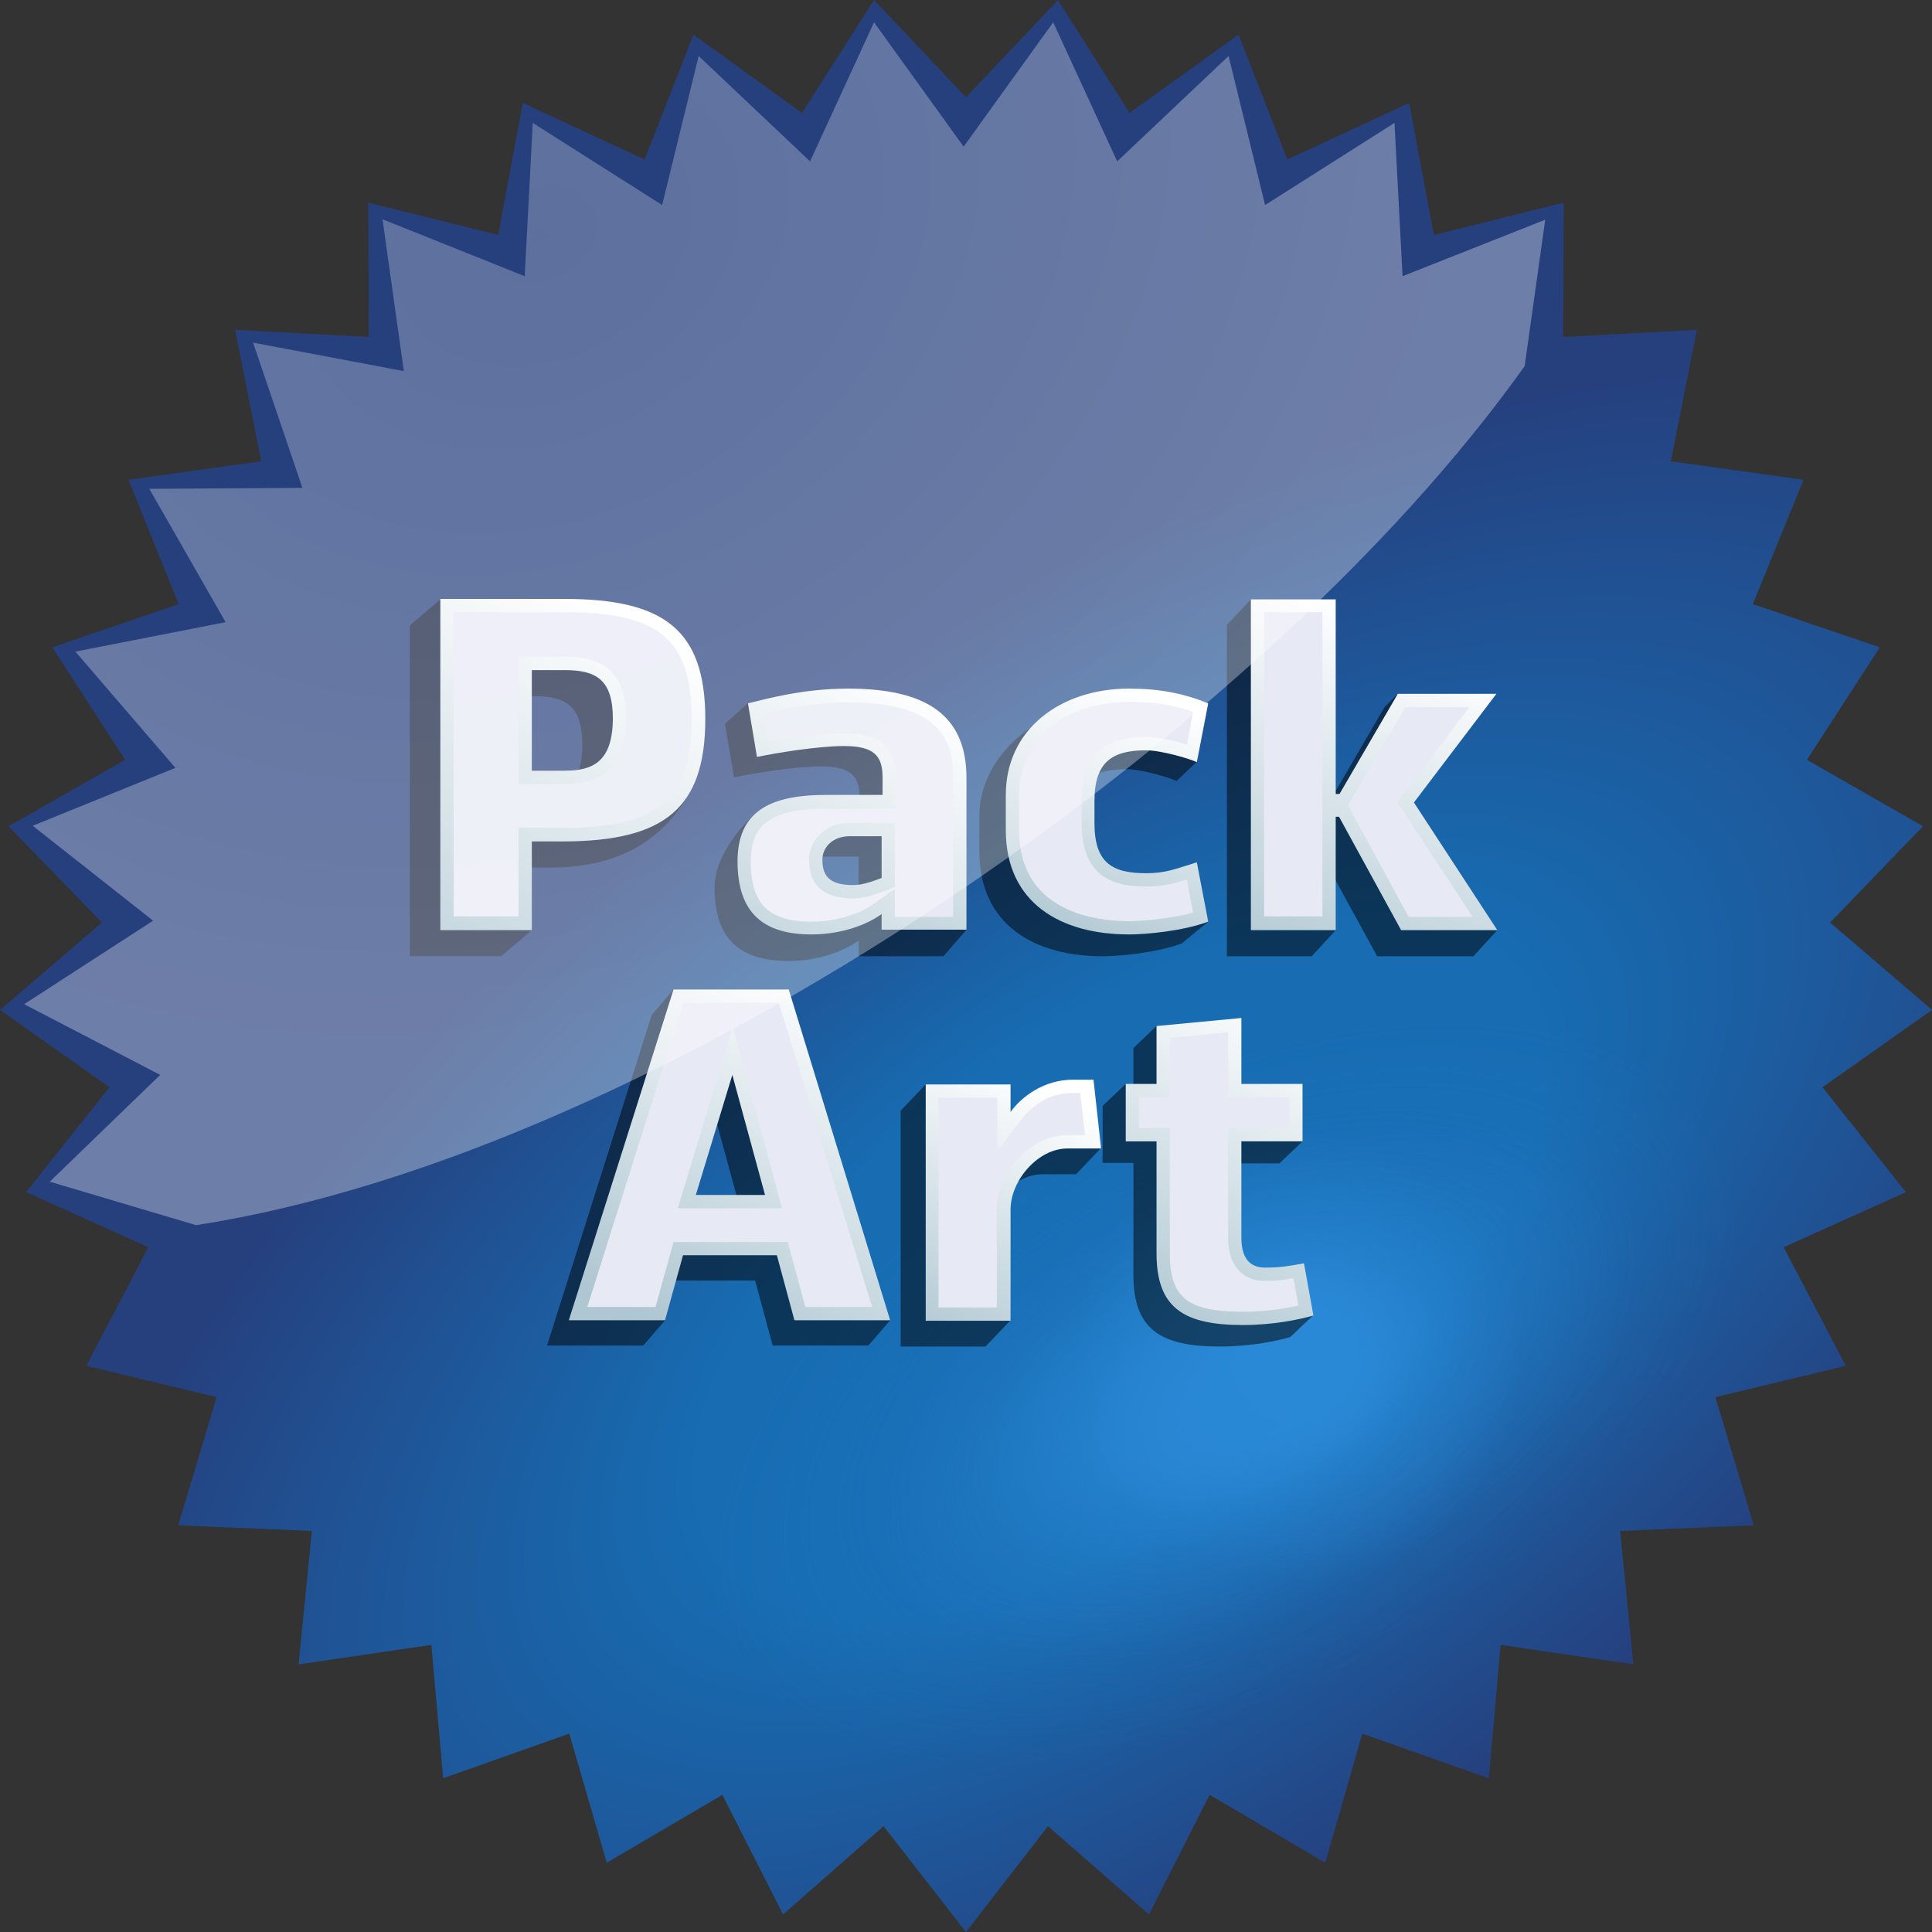<svg width="100" height="100" fill="none" xmlns="http://www.w3.org/2000/svg"><rect width="100%" height="100%" fill="#333333" stroke="none"/><path d="M50 5.036L54.76 0l3.704 5.846 5.643-4.053 2.527 6.46 6.305-2.923 1.276 6.83 6.722-1.671-.024 6.951 6.918-.368-1.35 6.804 6.87.958-2.625 6.436 6.575 2.235-3.778 5.822 6.01 3.439-4.808 4.986 5.275 4.52-5.667 4.004 4.318 5.429-6.33 2.85 3.214 6.14-6.747 1.621 1.987 6.633-6.918.294.687 6.903-6.87-1.007-.613 6.902-6.55-2.309-1.914 6.682L62.61 92.9l-3.14 6.19-5.226-4.569L50 100l-4.269-5.478-5.201 4.57-3.14-6.191-5.987 3.513-1.938-6.682-6.526 2.31-.613-6.903-6.87 1.007.687-6.903-6.918-.294 1.987-6.633-6.747-1.62 3.214-6.142-6.33-2.85 4.318-5.428L0 52.272l5.275-4.52-4.833-4.986 6.035-3.439-3.778-5.822 6.55-2.235-2.6-6.436 6.87-.958-1.35-6.804 6.918.368-.024-6.951 6.722 1.67 1.276-6.829 6.305 2.924 2.527-6.46 5.618 4.052L45.241 0 50 5.036z" fill="url(#paint0_radial)"/><circle cx="67.172" cy="70.202" r="11.616" fill="url(#paint1_radial)" style="mix-blend-mode:lighten"/><ellipse cx="65.359" cy="72.076" rx="21.212" ry="11.111" transform="rotate(-27.085 65.359 72.076)" fill="url(#paint2_radial)" style="mix-blend-mode:lighten" opacity=".8"/><ellipse cx="63.279" cy="71.89" rx="28.808" ry="16.094" transform="rotate(-27.085 63.28 71.89)" fill="url(#paint3_radial)" style="mix-blend-mode:lighten" opacity=".6"/><g opacity=".5" fill="#000"><path d="M35.599 41.17c.319-.59-.76-5.061-3.239-7.64-1.03-1.081-9.568-2.506-9.568-2.506l-1.58 1.35v17.12h4.735l1.58-1.349-.57-3.244h1.693c3.68-.024 5.796-1.693 6.949-3.732zm-7.96.071l-.799-.661-.893-4.546h1.693c1.644 0 2.502.491 2.502 2.53-.024 2.235-1.055 2.677-2.502 2.677zM42.075 41.832c-1.202 0-2.257-.319-2.87.197-1.03.86-2.219 2.406-2.219 3.929 0 2.702 1.374 3.783 3.827 3.783 1.57 0 2.87-.516 3.631-1.057v.81h4.392l1.189-1.373-.688-7.173c0-3.34-2.208-4.618-6.133-4.618-1.938 0-4.49.074-4.49.074l-1.188 1.056.466 2.776c1.055-.221 3.19-.565 4.49-.565 1.57 0 2.011.491 2.011 1.646v.884l-2.418-.369zm2.37 4.668c-.32.122-.456 0-.947 0-1.128 0-1.619-.369-1.619-1.302 0-.664.038-.86.922-.86h1.643V46.5zM57.07 49.495c.86 0 2.773-.172 4.098-.663l1.369-1.129-1.276-2.383c-1.104.344-1.62.566-2.6.566-1.767 0-2.7-.54-2.7-2.604l-.363-.817c0-2.063.957-2.653 2.699-2.653.785 0 2.281.443 2.6.615l1.051-1.002c-1.276-.516-2.625-3.12-4.195-3.12-3.558 0-7.061 2.554-7.061 5.943v1.818c0 3.808 2.846 5.429 6.379 5.429zM77.502 48.145l-5.004-5.92-.148-6.313-.687.688-3.017 5.183h-.197l-3.704-10.759-1.24 1.325v17.146h4.392l1.24-1.35-1.069-4.52 3.214 5.87h4.98l1.24-1.35zM34.863 51.216l-1.126 1.31-5.422 17.12h4.98l1.126-1.309-.193-2.056h4.858l.908 3.365h4.955l1.126-1.309-6.894-16.433-4.318-.688zm.466 11.324l1.45-5.593 1.693 6.214-3.143-.621zM54.858 56.57c-1.497 0-2.754 1.205-3.343 2.016l-3.6-2.457-1.297 1.36v12.208h4.392l1.296-1.36-1.296-4.388c0-1.523 1.423-3.169 2.944-3.169h1.742l1.296-1.36-1.08-2.874h-1.054v.025zM64.794 66.298c-.834 0-1.227-.54-1.227-1.547l-.51-4.536h3.165l1.197-1.139-3.852-2.284v-3.415l-3.705-.27-1.197 1.14v2.996l-.397-1.139-1.197 1.139v2.948h1.594v5.797c0 2.8 1.374 3.709 4.465 3.709 1.62 0 2.994-.295 3.656-.491l1.197-1.14-1.177-2.014c-.81.172-1.227.246-2.012.246z"/></g><path d="M36.506 37.214c0-4.593-2.11-6.214-7.286-6.214h-6.428v17.145h4.735v-4.593h1.693c5.176-.025 7.286-1.72 7.286-6.338zm-7.286 2.678h-1.693v-5.208h1.693c1.643 0 2.502.492 2.502 2.53-.024 2.236-1.055 2.678-2.502 2.678z" fill="url(#paint4_linear)"/><path d="M42.762 41.145c-2.993 0-4.587.908-4.587 3.439 0 2.702 1.373 3.782 3.827 3.782 1.57 0 2.895-.515 3.63-1.056v.81h4.392v-7.86c0-3.34-2.208-4.618-6.133-4.618-2.355 0-4.244.54-5.177.762l.466 2.775c1.055-.22 3.19-.564 4.49-.564 1.57 0 2.012.49 2.012 1.645v.885h-2.92zm2.87 4.298c-.318.123-.956.369-1.447.369-1.128 0-1.619-.369-1.619-1.302 0-.663.54-1.228 1.423-1.228h1.644v2.161z" fill="url(#paint5_linear)"/><path d="M58.44 48.367c.858 0 2.797-.172 4.097-.664l-.589-3.07c-1.104.344-1.62.565-2.625.565-1.767 0-2.674-.54-2.674-2.604v-1.13c0-2.063.956-2.628 2.674-2.628.785 0 2.282.442 2.625.614l.589-3.046c-1.276-.516-2.527-.762-4.097-.762-3.558 0-6.38 2.113-6.38 5.503v1.817c0 3.783 2.847 5.404 6.38 5.404z" fill="url(#paint6_linear)"/><path d="M73.184 41.537l4.27-5.625H72.35l-3.017 5.183h-.197V31.024h-4.391v17.121h4.391v-5.87h.172l3.214 5.87h4.98l-4.318-6.608z" fill="url(#paint7_linear)"/><path d="M34.862 51.216l-5.421 17.121h4.98l.932-3.365h4.858l.908 3.365h4.956l-5.25-17.121h-5.963zm1.154 10.636l1.889-6.214 1.693 6.214h-3.582z" fill="url(#paint8_linear)"/><path d="M55.545 55.883c-1.497 0-2.65.86-3.239 1.67V56.13h-4.391v12.233h4.391v-5.748c0-1.523 1.423-3.17 2.944-3.17h1.742l-.392-3.56h-1.055z" fill="url(#paint9_linear)"/><path d="M65.48 65.61c-.833 0-1.226-.54-1.226-1.547v-4.987h3.165v-2.972h-3.165V52.69l-4.392.417v2.997h-1.594v2.972h1.594v5.798c0 2.8 1.374 3.709 4.466 3.709 1.619 0 2.968-.295 3.655-.492l-.49-2.702c-.81.148-1.227.221-2.012.221z" fill="url(#paint10_linear)"/><path d="M35.795 37.214c0-4.126-1.668-5.526-6.6-5.526H23.48v15.745h3.361V42.84h2.38c4.858 0 6.575-1.474 6.575-5.626zM29.22 40.58h-2.38v-6.584h2.38c1.472 0 3.19.369 3.19 3.218-.025 3.022-1.84 3.366-3.19 3.366zM49.337 47.458v-7.173c0-1.94-.637-3.93-5.446-3.93-1.84 0-3.386.344-4.392.59l.246 1.449c1.153-.221 2.821-.443 3.925-.443 1.251 0 2.699.27 2.699 2.334v1.572h-3.606c-3.239 0-3.901 1.105-3.901 2.751 0 2.186.932 3.095 3.14 3.095 1.423 0 2.625-.466 3.238-.933l1.08-.762v1.45h3.017zm-3.459-1.376c-.343.123-1.08.418-1.693.418-1.52 0-2.306-.664-2.306-1.99 0-1.08.908-1.916 2.11-1.916h2.33v3.316l-.44.172zM61.433 45.517c-.687.221-1.252.368-2.086.368-1.57 0-3.36-.368-3.36-3.291v-1.13c0-2.972 1.913-3.316 3.36-3.316.59 0 1.448.196 2.086.393l.319-1.695c-1.03-.368-2.061-.516-3.313-.516-3.36 0-5.691 1.99-5.691 4.815v1.817c0 4.25 3.974 4.717 5.692 4.717.785 0 2.208-.148 3.312-.443l-.32-1.719zM72.326 41.513l3.729-4.913h-3.312l-2.969 5.085 3.14 5.773h3.313l-3.901-5.945zM68.45 31.688h-3.018v15.745h3.017V31.688zM35.378 51.904l-4.98 15.745h3.532l.932-3.365h5.913l.908 3.365h3.46l-4.834-15.745h-4.931zm-.295 10.636l2.846-9.384 2.552 9.384h-5.398zM55.545 56.57c-1.546 0-2.454 1.057-2.7 1.4l-1.226 1.622v-2.776h-3.042v10.858h3.018v-5.06c0-1.941 1.79-3.857 3.606-3.857h.957l-.245-2.186h-.368zM65.48 66.298c-1.201 0-1.913-.835-1.913-2.235v-5.674h3.165v-1.597h-3.165v-3.365l-3.017.294v3.07h-1.595v1.598h1.595v6.485c0 2.284.907 3.02 3.778 3.02 1.202 0 2.232-.171 2.87-.319l-.245-1.424a6.636 6.636 0 01-1.472.147z" fill="#E7E9F5"/><path fill-rule="evenodd" clip-rule="evenodd" d="M78.917 18.947l1.063-7.574-7.384 2.923-.417-7.934-6.698 4.25-1.89-7.713-5.765 5.453-3.312-7.197-4.637 6.435-4.637-6.435-3.312 7.197-5.765-5.453-1.89 7.713-6.697-4.25-.417 7.934-7.36-2.947 1.104 7.86-7.802-1.474 2.552 7.517-7.925.049 3.95 6.902-7.777 1.523 5.177 6.019-7.385 2.996 6.231 4.913-6.673 4.323 7.041 3.66-5.716 5.527 7.572 2.25c24.126-3.724 55.333-25.55 68.769-44.467z" fill="url(#paint11_radial)" opacity=".87"/><defs><linearGradient id="paint4_linear" x1="31.702" y1="31.442" x2="22.746" y2="48.063" gradientUnits="userSpaceOnUse"><stop stop-color="#fff"/><stop offset="1" stop-color="#AFC7D2"/></linearGradient><linearGradient id="paint5_linear" x1="47.789" y1="35.929" x2="40.915" y2="48.687" gradientUnits="userSpaceOnUse"><stop stop-color="#fff"/><stop offset="1" stop-color="#AFC7D2"/></linearGradient><linearGradient id="paint6_linear" x1="60.514" y1="36.362" x2="55.185" y2="48.74" gradientUnits="userSpaceOnUse"><stop stop-color="#fff"/><stop offset="1" stop-color="#AFC7D2"/></linearGradient><linearGradient id="paint7_linear" x1="73.959" y1="33.146" x2="66.044" y2="51.019" gradientUnits="userSpaceOnUse"><stop stop-color="#fff"/><stop offset="1" stop-color="#AFC7D2"/></linearGradient><linearGradient id="paint8_linear" x1="44.845" y1="51.651" x2="35.396" y2="69.187" gradientUnits="userSpaceOnUse"><stop stop-color="#fff"/><stop offset="1" stop-color="#AFC7D2"/></linearGradient><linearGradient id="paint9_linear" x1="53.523" y1="55.838" x2="46.466" y2="68.935" gradientUnits="userSpaceOnUse"><stop stop-color="#fff"/><stop offset="1" stop-color="#AFC7D2"/></linearGradient><linearGradient id="paint10_linear" x1="68.122" y1="52.807" x2="59.507" y2="68.795" gradientUnits="userSpaceOnUse"><stop stop-color="#fff"/><stop offset="1" stop-color="#AFC7D2"/></linearGradient><radialGradient id="paint0_radial" cx="0" cy="0" r="1" gradientUnits="userSpaceOnUse" gradientTransform="matrix(53.911 -38.692 18.961 26.42 57.986 65.555)"><stop offset=".383" stop-color="#176CB2"/><stop offset="1" stop-color="#263F7D"/></radialGradient><radialGradient id="paint1_radial" cx="0" cy="0" r="1" gradientUnits="userSpaceOnUse" gradientTransform="rotate(90 -1.515 68.687) scale(11.616)"><stop offset=".198" stop-color="#2A89D7"/><stop offset=".474" stop-color="#2A89D7" stop-opacity=".364"/><stop offset="1" stop-color="#2A89D7" stop-opacity="0"/></radialGradient><radialGradient id="paint2_radial" cx="0" cy="0" r="1" gradientUnits="userSpaceOnUse" gradientTransform="matrix(0 11.111 -21.212 0 65.359 72.076)"><stop offset=".198" stop-color="#2A89D7"/><stop offset=".474" stop-color="#2A89D7" stop-opacity=".364"/><stop offset="1" stop-color="#2A89D7" stop-opacity="0"/></radialGradient><radialGradient id="paint3_radial" cx="0" cy="0" r="1" gradientUnits="userSpaceOnUse" gradientTransform="matrix(0 16.094 -28.808 0 63.28 71.89)"><stop offset=".198" stop-color="#2A89D7"/><stop offset=".474" stop-color="#2A89D7" stop-opacity=".364"/><stop offset="1" stop-color="#2A89D7" stop-opacity="0"/></radialGradient><radialGradient id="paint11_radial" cx="0" cy="0" r="1" gradientUnits="userSpaceOnUse" gradientTransform="rotate(62.186 4.078 29.299) scale(40.824 51.651)"><stop stop-color="#fff" stop-opacity=".29"/><stop offset="1" stop-color="#fff" stop-opacity=".38"/></radialGradient></defs></svg>